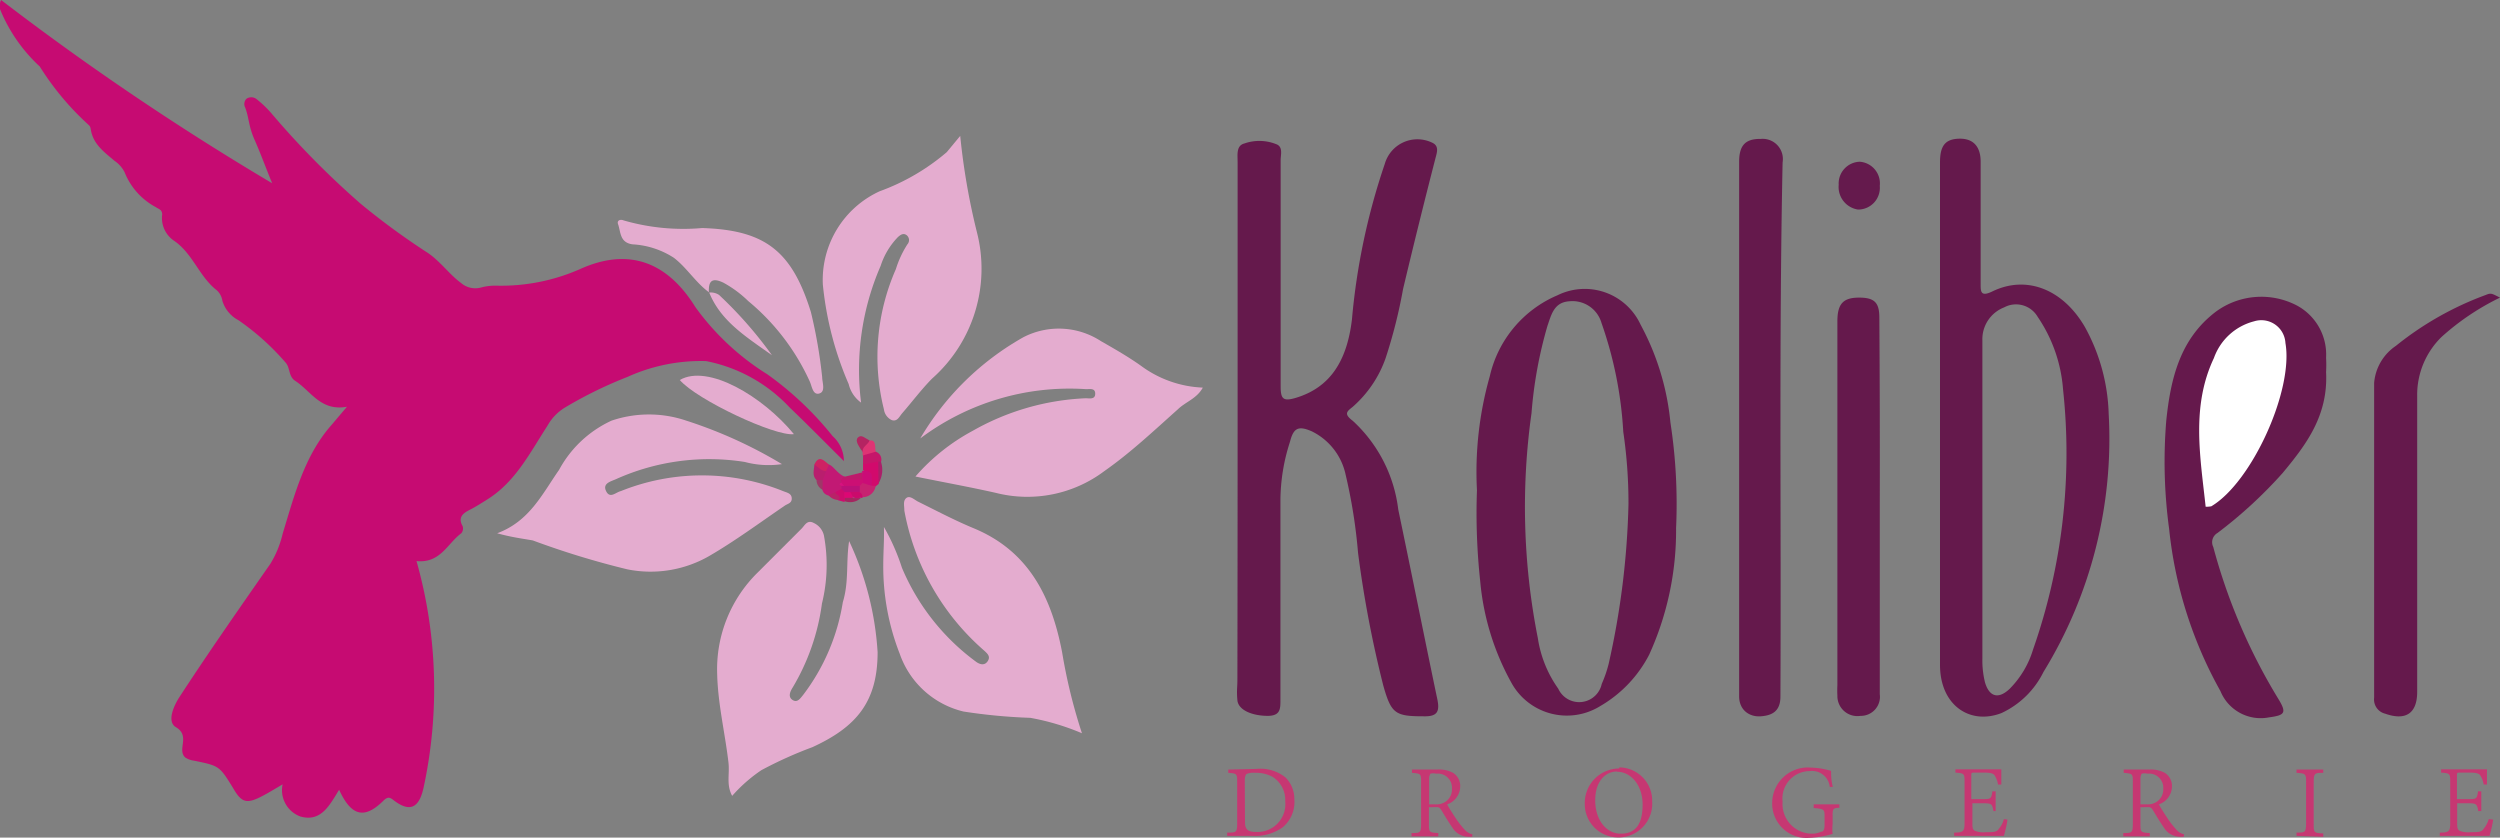 <svg xmlns="http://www.w3.org/2000/svg" viewBox="0 0 115 38.53"><rect x="0" y="0" width="115" height="38.53" fill="#808080" stroke="none"/><defs><style>.cls-1{fill:#c60b72;}.cls-2{fill:#65194c;}.cls-3{fill:#e4accf;}.cls-4{fill:#651a4d;}.cls-5{fill:#c21974;}.cls-6{fill:#d20a6c;}.cls-7{fill:#c5166a;}.cls-8{fill:#c72271;}.cls-9{fill:#cb0c77;}.cls-10{fill:#de3474;}.cls-11{fill:#b91e6e;}.cls-12{fill:#b42462;}.cls-13{fill:#ce2263;}.cls-14{fill:#be1a6b;}.cls-15{fill:#ab1f69;}.cls-16{fill:#cd0c6d;}.cls-17{fill:#cb0a6c;}.cls-18{fill:#b92268;}.cls-19{fill:#a42660;}.cls-20{fill:#9f3768;}.cls-21{fill:#fff;}.cls-22{fill:#c63772;}.cls-23{fill:#cc0f74;}.cls-24{fill:#ba1178;}.cls-25{fill:#d81080;}.cls-26{fill:#dd0774;}</style></defs><title>koliber</title><g id="Warstwa_2" data-name="Warstwa 2"><g id="Kolorowe"><path class="cls-1" d="M19.16,25.81a21.58,21.58,0,0,1,.34,10.35c-.2,1-.63,1.25-1.42.63-.18-.14-.26-.11-.4,0-.9.91-1.51.78-2.08-.46-.43.69-.82,1.5-1.78,1.23A1.29,1.29,0,0,1,13,36.08c-.32.19-.6.36-.88.51-.77.41-1,.36-1.41-.36-.62-1-.62-1-1.79-1.24a.94.94,0,0,1-.39-.14c-.41-.35.25-1-.44-1.4-.43-.26-.09-1,.18-1.41C9.6,30,11,28,12.44,25.93A4.64,4.64,0,0,0,13,24.56c.54-1.77,1-3.59,2.24-5l.72-.85c-1.21.22-1.65-.72-2.38-1.19-.32-.21-.22-.6-.45-.85a11.5,11.5,0,0,0-2.16-1.94,1.5,1.5,0,0,1-.74-.89.82.82,0,0,0-.26-.49c-.8-.62-1.09-1.66-1.94-2.26a1.26,1.26,0,0,1-.57-1.22c0-.24-.17-.25-.29-.34A3.14,3.14,0,0,1,5.73,7.92a1.39,1.39,0,0,0-.46-.52c-.48-.41-1-.77-1.1-1.48a.28.28,0,0,0-.1-.18A12.73,12.73,0,0,1,1.83,3.06,7.36,7.36,0,0,1,0,.42.64.64,0,0,1,.05,0,126.91,126.91,0,0,0,12.52,8.43c-.31-.75-.53-1.37-.81-2s-.25-1-.43-1.48a.35.35,0,0,1,.05-.4.39.39,0,0,1,.46,0,5,5,0,0,1,.71.68,39,39,0,0,0,4.1,4.15,33.06,33.06,0,0,0,3.09,2.26c.57.39,1,1,1.51,1.37a1,1,0,0,0,.91.22,2.53,2.53,0,0,1,.7-.09,9,9,0,0,0,3.89-.77c2.23-1,4-.32,5.29,1.76a11.74,11.74,0,0,0,3.31,3.09,15,15,0,0,1,3,2.84,1.56,1.56,0,0,1,.52,1.15c-.86-.85-1.66-1.67-2.49-2.46a7.13,7.13,0,0,0-3.85-2.14,8.19,8.19,0,0,0-3.62.73A19.33,19.33,0,0,0,26,18.74a2.28,2.28,0,0,0-.82.85c-.8,1.23-1.47,2.59-2.79,3.4-.24.15-.47.3-.72.43s-.66.31-.39.78a.34.34,0,0,1-.06.33C20.58,25,20.26,25.92,19.16,25.81Z"/><path class="cls-2" d="M56.93,19.6q0-6.08,0-12.15c0-.33-.07-.75.31-.85a2.09,2.09,0,0,1,1.51.05c.27.14.16.47.16.72,0,3.46,0,6.93,0,10.39,0,.58.1.72.7.54,1.56-.47,2.35-1.67,2.58-3.61a30.47,30.47,0,0,1,1.51-7.15,1.56,1.56,0,0,1,2.13-1c.25.1.32.25.25.55q-.8,3.1-1.54,6.21a23.33,23.33,0,0,1-.8,3.17,5.31,5.31,0,0,1-1.51,2.24c-.26.21-.44.32,0,.65a6.61,6.61,0,0,1,2.09,4.08c.61,2.91,1.19,5.83,1.8,8.74.11.54,0,.78-.6.77-1.33,0-1.52-.1-1.89-1.42a51.89,51.89,0,0,1-1.16-6.1,24.36,24.36,0,0,0-.57-3.59,2.89,2.89,0,0,0-1.56-2c-.62-.27-.84-.15-1,.48A8.83,8.83,0,0,0,58.9,23c0,3.06,0,6.12,0,9.19,0,.42,0,.73-.57.74-.74,0-1.37-.27-1.41-.72s0-.61,0-.92Q56.93,25.47,56.93,19.6Z"/><path class="cls-2" d="M107,17.12c.1,2-.92,3.34-2,4.64A20.71,20.71,0,0,1,102,24.52a.49.49,0,0,0-.19.64,26.59,26.59,0,0,0,3,7c.39.64.29.74-.44.84a2,2,0,0,1-2.23-1.21,19.32,19.32,0,0,1-2.36-7.46,23,23,0,0,1-.13-5c.2-1.91.63-3.75,2.29-5a3.53,3.53,0,0,1,3.73-.27A2.56,2.56,0,0,1,107,16.45,6.09,6.09,0,0,1,107,17.12Z"/><path class="cls-3" d="M22.87,24.53c1.49-.55,2.08-1.82,2.85-2.92a5.22,5.22,0,0,1,2.41-2.26,5.35,5.35,0,0,1,3.44,0,21,21,0,0,1,4.4,2,4.22,4.22,0,0,1-1.71-.1,10.46,10.46,0,0,0-5.9.78c-.23.11-.66.19-.48.56s.45.05.68,0a10,10,0,0,1,7.46,0c.17.07.39.1.4.33s-.19.25-.32.34c-1.16.79-2.29,1.63-3.5,2.33a5.41,5.41,0,0,1-3.74.6,38.78,38.78,0,0,1-4.35-1.33C24,24.77,23.51,24.71,22.87,24.53Z"/><path class="cls-3" d="M42.33,20.17a12.76,12.76,0,0,1,4.75-4.66,3.55,3.55,0,0,1,3.56.18c.63.36,1.26.72,1.85,1.14a5.12,5.12,0,0,0,2.84,1c-.28.51-.79.65-1.15,1-1.12,1-2.18,2-3.38,2.84a5.89,5.89,0,0,1-5,1c-1.2-.27-2.42-.49-3.69-.75a9.33,9.33,0,0,1,2.63-2.1,11.5,11.5,0,0,1,5.2-1.5c.17,0,.44.07.44-.21s-.27-.2-.44-.21A11.44,11.44,0,0,0,42.33,20.17Z"/><path class="cls-3" d="M44.17,6.25a31,31,0,0,0,.77,4.44,6.75,6.75,0,0,1-2.07,6.73c-.49.5-.91,1.06-1.37,1.59-.13.15-.23.41-.49.31a.64.64,0,0,1-.35-.49,10,10,0,0,1,.55-6.45,4.65,4.65,0,0,1,.53-1.14.29.29,0,0,0-.06-.44c-.14-.08-.26,0-.38.11a3.4,3.4,0,0,0-.79,1.32,12,12,0,0,0-.9,6.29,1.47,1.47,0,0,1-.57-.85,15.24,15.24,0,0,1-1.19-4.59,4.49,4.49,0,0,1,2.61-4.28A10,10,0,0,0,43.55,7Z"/><path class="cls-3" d="M40.66,24.24a9.79,9.79,0,0,1,.83,1.88,10.34,10.34,0,0,0,3.38,4.3c.18.14.41.22.56,0s0-.35-.19-.52a11.2,11.2,0,0,1-3.64-6.41c0-.23-.07-.45.09-.58s.36.07.53.16c.85.42,1.7.87,2.57,1.23,2.56,1.06,3.59,3.2,4.07,5.72a25,25,0,0,0,.91,3.71,11.07,11.07,0,0,0-2.38-.71,25.5,25.5,0,0,1-3.07-.29,4.12,4.12,0,0,1-2.93-2.65A11,11,0,0,1,40.63,26C40.63,25.39,40.68,24.82,40.66,24.24Z"/><path class="cls-3" d="M39.06,24.89A14,14,0,0,1,40.37,30c0,2.31-1,3.45-3,4.37a18.73,18.73,0,0,0-2.35,1.06,7,7,0,0,0-1.34,1.18c-.28-.51-.11-1-.17-1.53-.16-1.37-.49-2.71-.52-4.09a6.23,6.23,0,0,1,1.88-4.67q1-1,2-2c.15-.15.26-.43.57-.26a.84.84,0,0,1,.46.57,7.39,7.39,0,0,1-.09,3.13,10.14,10.14,0,0,1-1.35,3.87c-.12.19-.22.43,0,.57s.35-.07.49-.24a9.52,9.52,0,0,0,1.82-4.26C39.06,26.76,38.91,25.82,39.06,24.89Z"/><path class="cls-2" d="M80,19.6q0-6.07,0-12.15c0-.76.28-1.07,1-1.06a.93.93,0,0,1,1,1.08c-.17,8.19-.06,16.38-.1,24.57,0,.67-.37.87-.9.91s-1-.29-1-.92Q80,25.81,80,19.6Z"/><path class="cls-2" d="M86.47,23.32c0,2.87,0,5.74,0,8.61a.88.88,0,0,1-.89,1A.92.92,0,0,1,84.52,32a4.89,4.89,0,0,1,0-.49q0-8.36,0-16.73c0-.81.27-1.09,1-1.09s.93.25.93.93Q86.48,19,86.47,23.32Z"/><path class="cls-2" d="M115,13.69a11.51,11.51,0,0,0-2.69,1.81,3.73,3.73,0,0,0-1.12,2.69c0,4.54,0,9.09,0,13.64,0,1-.54,1.33-1.47,1a.67.67,0,0,1-.51-.73q0-7.24,0-14.48a2.28,2.28,0,0,1,1-1.71,14.6,14.6,0,0,1,4.13-2.34C114.59,13.47,114.6,13.49,115,13.69Z"/><path class="cls-3" d="M32.62,13.45C32,13,31.6,12.32,31,11.86a3.88,3.88,0,0,0-1.9-.62c-.6-.08-.54-.57-.67-.93-.06-.16.09-.24.26-.17a9.88,9.88,0,0,0,3.61.35c2.9.09,4.13,1.06,5,3.86a22.54,22.54,0,0,1,.52,3c0,.24.17.66-.13.75s-.34-.33-.44-.55a10.34,10.34,0,0,0-2.83-3.7A5.19,5.19,0,0,0,33.27,13c-.53-.25-.69-.06-.66.46Z"/><path class="cls-3" d="M31.27,17.48c1.29-.75,3.82.75,5.25,2.49C35.67,20.09,32.05,18.39,31.27,17.48Z"/><path class="cls-4" d="M85.55,7.44a1,1,0,0,1,.92,1.11,1,1,0,0,1-1,1.09,1.05,1.05,0,0,1-.89-1.14A1,1,0,0,1,85.55,7.44Z"/><path class="cls-3" d="M32.61,13.46a.68.68,0,0,1,.47.11,18.79,18.79,0,0,1,2.43,2.77c-1.24-.88-2.36-1.58-2.89-2.89Z"/><path class="cls-5" d="M38.11,22.79a.35.35,0,0,1-.28-.26,1,1,0,0,1,0-.93c.07-.12.11-.27.3-.23s.42.46.74.56a.48.48,0,0,1,0,.2l-.05.12c0,.07,0,.13,0,.2a.32.32,0,0,1-.06.14.7.7,0,0,1-.26.19C38.33,22.79,38.22,22.87,38.11,22.79Z"/><path class="cls-6" d="M40.42,22.26l-.14.11a.16.16,0,0,1-.18,0c-.2-.21-.15-.56-.4-.75v-.28c.22-.22.45-.4.75-.1A3.35,3.35,0,0,1,40.42,22.26Z"/><path class="cls-7" d="M40.4,21.23l-.7.14v-.42c.16-.17.34-.31.59-.17a.38.38,0,0,1,.24.46Q40.46,21.33,40.4,21.23Z"/><path class="cls-8" d="M40.1,22.35l.18,0a.6.6,0,0,1-.59.52.59.59,0,0,1-.23-.29.49.49,0,0,1,0-.28.3.3,0,0,1,.22-.18A.52.52,0,0,1,40.1,22.35Z"/><path class="cls-9" d="M40.1,22.35l-.41-.13a.35.35,0,0,1-.1-.18.6.6,0,0,1,.08-.3.06.06,0,0,1,0-.08C40.26,21.63,40.08,22,40.1,22.35Z"/><path class="cls-10" d="M40.28,20.78l-.59.17a.09.09,0,0,1,0-.1c-.09-.3,0-.51.31-.58S40.24,20.57,40.28,20.78Z"/><path class="cls-11" d="M38,21.67l-.15.42a.2.2,0,0,1-.28,0c-.23-.21-.12-.47-.11-.72C37.72,21.31,37.84,21.51,38,21.67Z"/><path class="cls-12" d="M40,20.26c-.07.21-.38.29-.31.58,0-.08-.09-.15-.13-.23s-.25-.34-.09-.49S39.79,20.16,40,20.26Z"/><path class="cls-13" d="M38,21.67c-.24,0-.36-.19-.54-.3.22-.47.44-.18.67,0Z"/><path class="cls-14" d="M39.66,21.73l0,.34a.74.74,0,0,1-1,0l.15-.13Z"/><path class="cls-15" d="M40.4,21.23h.12a1.17,1.17,0,0,1-.11,1Z"/><path class="cls-16" d="M38.42,22.64l.28-.15c.12,0,.18,0,.23.12a.56.56,0,0,1,0,.3.61.61,0,0,1-.09.18l-.3-.08C38.52,22.88,38.32,22.82,38.42,22.64Z"/><path class="cls-17" d="M39.54,22.64a.26.26,0,0,1,.14.25.07.07,0,0,1-.09,0,.49.49,0,0,1-.32,0c-.14-.08-.23-.19-.14-.36A.32.32,0,0,1,39.54,22.64Z"/><path class="cls-18" d="M38.42,22.64c0,.13.32.15.15.36a.62.62,0,0,1-.46-.22Z"/><path class="cls-19" d="M39.25,22.91l.35,0a.73.73,0,0,1-.73.15l0-.15A.29.29,0,0,1,39.25,22.91Z"/><path class="cls-20" d="M37.56,22.09h.28v.44A.51.51,0,0,1,37.56,22.09Z"/><path class="cls-2" d="M97,19.05a8.77,8.77,0,0,0-1.09-4c-1-1.73-2.67-2.41-4.25-1.65-.57.28-.55,0-.55-.38,0-1.86,0-3.72,0-5.58,0-.71-.35-1.08-1-1.06s-.87.35-.87,1.09q0,5.76,0,11.52c0,3.86,0,7.72,0,11.59,0,1.88,1.39,2.78,2.83,2.22A4.06,4.06,0,0,0,94,30.91,20.49,20.49,0,0,0,97,19.05ZM93.52,29.88a4.34,4.34,0,0,1-1.07,1.8c-.51.49-.94.39-1.14-.29a4.19,4.19,0,0,1-.12-1.11c0-2.4,0-4.8,0-7.2h0c0-2.47,0-4.94,0-7.41a1.57,1.57,0,0,1,1-1.53,1.15,1.15,0,0,1,1.54.43,6.83,6.83,0,0,1,1.17,3.34A27.28,27.28,0,0,1,93.52,29.88Z"/><path class="cls-2" d="M76.84,19.44a11.82,11.82,0,0,0-1.37-4.5,2.83,2.83,0,0,0-3.82-1.36,5.33,5.33,0,0,0-3.12,3.73,16.08,16.08,0,0,0-.59,5.24,29.26,29.26,0,0,0,.15,4.19,11.77,11.77,0,0,0,1.42,4.64,2.91,2.91,0,0,0,4.1,1.1,5.82,5.82,0,0,0,2.25-2.36,13.78,13.78,0,0,0,1.24-5.83A24.62,24.62,0,0,0,76.84,19.44ZM74.91,23.2A37,37,0,0,1,74,30.53a5.59,5.59,0,0,1-.32.93,1.06,1.06,0,0,1-2,.22,5.4,5.4,0,0,1-.94-2.33A31,31,0,0,1,70.45,19,19.75,19.75,0,0,1,71.18,15c.18-.52.3-1.09,1-1.14a1.39,1.39,0,0,1,1.49,1,18.1,18.1,0,0,1,1,5A22.45,22.45,0,0,1,74.91,23.2Z"/><path class="cls-21" d="M101.46,23.31c-.25-2.32-.67-4.62.38-6.84a2.66,2.66,0,0,1,1.85-1.69,1.11,1.11,0,0,1,1.44,1c.38,2.16-1.54,6.4-3.41,7.51A1.21,1.21,0,0,1,101.46,23.31Z"/><path class="cls-22" d="M57.8,35.37a1.83,1.83,0,0,1,1.34.4,1.4,1.4,0,0,1,.4,1A1.52,1.52,0,0,1,59,38.06a2.2,2.2,0,0,1-1.39.39H56.45v-.15c.42,0,.46,0,.46-.45V36c0-.4,0-.42-.41-.45v-.15Zm-.53,2.45c0,.36.16.45.52.45a1.28,1.28,0,0,0,1.33-1.41,1.25,1.25,0,0,0-.59-1.13,1.61,1.61,0,0,0-.8-.18.76.76,0,0,0-.4.06s-.07.08-.07.27Z"/><path class="cls-22" d="M67.72,38.49h-.18a.87.87,0,0,1-.73-.42c-.16-.23-.35-.54-.48-.76s-.16-.18-.43-.18h-.17v.74c0,.4,0,.43.43.45v.15H64.93v-.15c.4,0,.44,0,.44-.45V36c0-.41,0-.41-.42-.45v-.15h1.16a1.35,1.35,0,0,1,.73.15.71.71,0,0,1,.33.62.88.88,0,0,1-.6.83c.08.16.28.47.42.68a4.41,4.41,0,0,0,.38.48.67.67,0,0,0,.36.22ZM66,37a.77.77,0,0,0,.52-.14.68.68,0,0,0,.27-.59.65.65,0,0,0-.73-.68.51.51,0,0,0-.26,0s-.06.09-.06.22V37Z"/><path class="cls-22" d="M74.49,35.3A1.53,1.53,0,0,1,76,36.87a1.55,1.55,0,0,1-1.58,1.65A1.53,1.53,0,0,1,72.9,37a1.59,1.59,0,0,1,1.58-1.65Zm-.11.19c-.52,0-1,.43-1,1.33s.51,1.53,1.18,1.53,1-.43,1-1.34-.55-1.51-1.18-1.51Z"/><path class="cls-22" d="M84.61,37.16c-.29,0-.31.06-.31.34v.41a2.13,2.13,0,0,0,0,.45,4.51,4.51,0,0,1-1.07.18,1.58,1.58,0,0,1-1.71-1.59,1.64,1.64,0,0,1,1.78-1.64,3.52,3.52,0,0,1,.93.15c0,.17,0,.44.08.74l-.14,0a.82.82,0,0,0-.92-.73A1.26,1.26,0,0,0,82,36.88a1.36,1.36,0,0,0,1.34,1.47,1,1,0,0,0,.43-.09c.11,0,.16-.1.16-.31v-.37c0-.34,0-.37-.5-.41V37h1.18Z"/><path class="cls-22" d="M92.34,37.7c0,.15-.12.61-.16.75H89.89v-.15c.44,0,.48-.07.48-.46V36c0-.41,0-.43-.42-.46v-.15h2.11c0,.11,0,.44,0,.7l-.15,0a1.12,1.12,0,0,0-.15-.41c-.06-.1-.18-.14-.52-.14h-.41c-.15,0-.15,0-.15.15v1.07h.47c.43,0,.45,0,.5-.36h.15v.91H91.7c-.06-.34-.09-.36-.5-.36h-.47v.88c0,.22,0,.33.12.39a1.06,1.06,0,0,0,.5.06c.36,0,.5,0,.6-.16a1.16,1.16,0,0,0,.23-.44Z"/><path class="cls-22" d="M100.45,38.49h-.18a.87.87,0,0,1-.73-.42c-.16-.23-.35-.54-.48-.76s-.16-.18-.43-.18h-.17v.74c0,.4,0,.43.43.45v.15H97.67v-.15c.4,0,.44,0,.44-.45V36c0-.41,0-.41-.42-.45v-.15h1.16a1.35,1.35,0,0,1,.73.15.71.71,0,0,1,.33.62.88.88,0,0,1-.6.83c.08.16.28.47.42.68a4.41,4.41,0,0,0,.38.48.67.67,0,0,0,.36.22ZM98.72,37a.77.77,0,0,0,.52-.14.68.68,0,0,0,.27-.59.65.65,0,0,0-.73-.68.51.51,0,0,0-.26,0s-.06.09-.06.22V37Z"/><path class="cls-22" d="M105.64,38.45v-.15c.4,0,.44,0,.44-.45V36c0-.4,0-.42-.44-.45v-.15h1.23v.15c-.39,0-.44,0-.44.45v1.89c0,.41,0,.43.44.45v.15Z"/><path class="cls-22" d="M114.68,37.7c0,.15-.12.61-.16.75h-2.29v-.15c.44,0,.48-.07.48-.46V36c0-.41,0-.43-.42-.46v-.15h2.11c0,.11,0,.44,0,.7l-.15,0a1.12,1.12,0,0,0-.15-.41c-.06-.1-.18-.14-.52-.14h-.41c-.15,0-.15,0-.15.15v1.07h.47c.43,0,.45,0,.5-.36h.15v.91H114c-.06-.34-.09-.36-.5-.36h-.47v.88c0,.22,0,.33.12.39a1.06,1.06,0,0,0,.5.06c.36,0,.5,0,.6-.16a1.16,1.16,0,0,0,.23-.44Z"/><path class="cls-23" d="M38.7,22.06h1v.14l-.14.14a.62.62,0,0,1-.63.09.49.49,0,0,1-.22-.24Z"/><path class="cls-24" d="M38.83,22.35h.72v.28h-.42a.19.19,0,0,1-.28,0l-.14-.14s0-.09,0-.14S38.78,22.3,38.83,22.35Z"/><path class="cls-25" d="M38.83,22.35h-.13c-.1-.05-.1-.1,0-.15Z"/><path class="cls-26" d="M38.84,22.64h.28l.13.26-.41,0Z"/></g></g></svg>